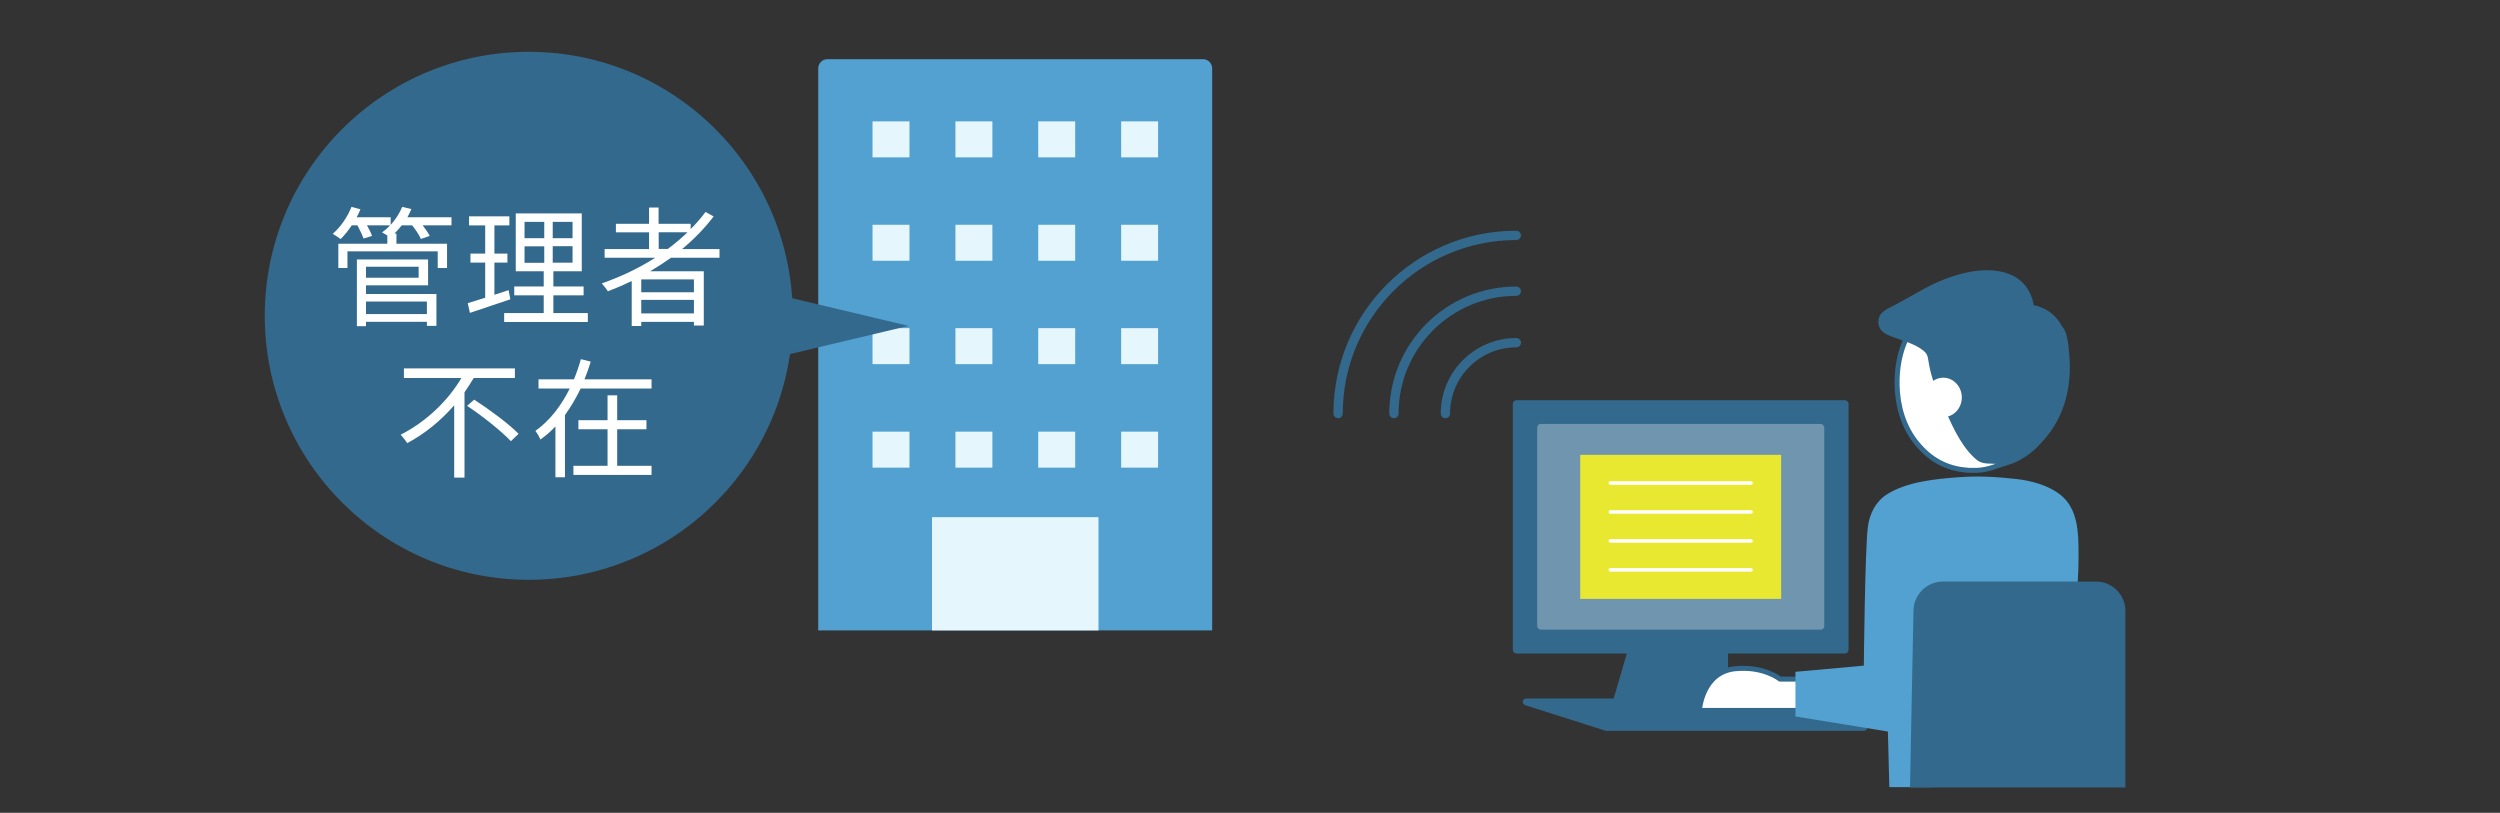 <?xml version="1.0" encoding="UTF-8"?><svg id="b" xmlns="http://www.w3.org/2000/svg" viewBox="0 0 230.68 75"><rect x="0" y="0" width="230.68" height="75" fill="#333333" stroke="none"/><defs><style>.d,.e,.f{fill:none;}.g{stroke-miterlimit:10;}.g,.h{stroke-width:.46px;}.g,.h,.i{fill:#fff;}.g,.h,.f{stroke:#33698c;}.h,.e,.f{stroke-linecap:round;stroke-linejoin:round;}.e{stroke:#fff;stroke-width:.33px;}.j{fill:#e8e831;}.k{fill:#e5f7fc;}.l{fill:#33698c;}.m{fill:#7096af;}.n{fill:#52a1d1;}.f{stroke-width:.86px;}</style></defs><g id="c"><g><g><g><path class="g" d="M181.49,43.38c-1.85-.14-3.37-.95-4.61-2.47-1.24-1.51-1.79-3.43-1.83-5.36-.14-6.68,5.26-9.24,8.39-8.81,3.13,.43,6.68,3.7,6.25,9.95-.12,1.81-.87,3.55-2.26,4.75-.66,.57-1.43,1-2.27,1.26-.94,.29-1.72,.66-2.73,.7-.32,.01-.63,0-.93-.01Z"/><polygon class="l" points="148.76 64.91 151.3 56.25 159.45 55.88 159.45 64.91 159.45 64.91 148.76 64.91"/><path class="l" d="M172.06,66.81l-8.98-2.36s-.05,0-.08,0h-22.18c-.15,0-.29,.11-.31,.27-.02,.15,.07,.3,.22,.35l7.43,2.36s.06,.01,.09,.01h23.73c.16,0,.29-.12,.31-.27,.02-.16-.08-.3-.23-.34Z"/><g><rect class="l" x="139.59" y="36.93" width="30.98" height="23.37" rx=".33" ry=".33"/><rect class="m" x="141.84" y="39.12" width="26.49" height="18.98" rx=".33" ry=".33"/><rect class="j" x="145.81" y="41.97" width="18.54" height="13.29"/><g><line class="e" x1="161.57" y1="44.57" x2="148.59" y2="44.57"/><line class="e" x1="148.59" y1="47.24" x2="161.57" y2="47.24"/><line class="e" x1="148.59" y1="49.91" x2="161.57" y2="49.91"/><line class="e" x1="148.59" y1="52.58" x2="161.57" y2="52.58"/></g></g><path class="h" d="M165.92,65.55h-9.11s.22-3.56,3.34-3.85c2.63-.24,4.09,.96,4.09,.96h1.68c.02,.5,.08,.99,.1,1.49v1.4h-.1Z"/><path class="n" d="M191.66,54.36c.1-1.12,.14-2.24,.13-3.36,0-1.86-.06-4.03-1.63-5.31-1.13-.92-2.77-1.35-4.19-1.5-1.79-.2-3.51-.29-5.3-.15-2.12,.16-4.69,.4-6.55,1.57-1.05,.66-1.62,1.81-1.77,3.02-.27,2.15-.37,12.79-.37,12.79l-6.31,.57v4.12l8.53,1.39,.13,5.13h3.95l.28-15.44s1.69-2.73,3.86-2.92c2.17-.19,9.23,.09,9.23,.09Z"/><path class="l" d="M196.12,56.38c0-1.5-1.22-2.72-2.72-2.72h-14.12c-1.5,0-2.72,1.22-2.72,2.72l-.32,16.28h19.87s0-16.28,0-16.28Z"/><path class="l" d="M187.67,28.17s1.68,.19,2.61,1.96c.53,.53,.6,1.99,.66,2.67,.19,1.99-.12,4.05-1.02,5.84-.54,1.07-1.3,2.03-2.22,2.81-.52,.44-1.09,.86-1.7,1.17-.67,.35-1.52,.18-2.28,.16-.36,0-.74-.02-1.06-.18-.23-.11-.41-.29-.59-.46-1.28-1.26-2.02-3.05-2.75-4.68-.55-1.23-1.1-2.53-1.33-3.86-.14-.79-.08-.96-.75-1.42-.76-.52-1.79-.78-2.65-1.11-.36-.14-.73-.29-.98-.57-.36-.41-.39-1.09-.06-1.52,.22-.29,.56-.47,.88-.63,1.04-.53,2.04-1.11,3.05-1.67,1.23-.69,2.58-1.22,3.96-1.53,2.67-.59,5.67-.1,6.22,3.02Z"/><path class="i" d="M181.02,36.67c0,1.01-.77,1.82-1.71,1.82-.95,0-1.71-.82-1.71-1.82s.77-1.82,1.71-1.82,1.71,.82,1.71,1.82Z"/></g><g><path class="f" d="M139.91,31.62c-3.61,0-6.54,2.93-6.54,6.54"/><path class="f" d="M139.91,26.87c-6.24,0-11.29,5.05-11.29,11.29"/><path class="f" d="M139.91,21.72c-9.08,0-16.44,7.36-16.44,16.44"/></g></g><g><g><path class="n" d="M75.51,5.46h36.35V57.32c0,.47-.38,.85-.85,.85h-34.65c-.47,0-.85-.38-.85-.85V5.46h0Z" transform="translate(187.36 63.63) rotate(-180)"/><g><g><rect class="k" x="103.45" y="11.19" width="3.41" height="3.32" transform="translate(210.31 25.71) rotate(-180)"/><rect class="k" x="95.8" y="11.19" width="3.41" height="3.32" transform="translate(195.01 25.71) rotate(-180)"/><rect class="k" x="88.15" y="11.19" width="3.41" height="3.32" transform="translate(179.72 25.71) rotate(-180)"/><rect class="k" x="80.5" y="11.19" width="3.41" height="3.32" transform="translate(164.42 25.71) rotate(-180)"/></g><g><rect class="k" x="103.45" y="20.74" width="3.41" height="3.32" transform="translate(210.31 44.8) rotate(-180)"/><rect class="k" x="95.8" y="20.74" width="3.41" height="3.32" transform="translate(195.01 44.8) rotate(-180)"/><rect class="k" x="88.15" y="20.74" width="3.41" height="3.32" transform="translate(179.72 44.8) rotate(-180)"/><rect class="k" x="80.5" y="20.74" width="3.41" height="3.32" transform="translate(164.42 44.8) rotate(-180)"/></g><g><rect class="k" x="103.45" y="30.28" width="3.41" height="3.32" transform="translate(210.31 63.88) rotate(-180)"/><rect class="k" x="95.8" y="30.28" width="3.41" height="3.32" transform="translate(195.01 63.88) rotate(-180)"/><rect class="k" x="88.15" y="30.28" width="3.41" height="3.32" transform="translate(179.72 63.88) rotate(-180)"/><rect class="k" x="80.5" y="30.28" width="3.41" height="3.32" transform="translate(164.42 63.88) rotate(-180)"/></g><g><rect class="k" x="103.45" y="39.82" width="3.41" height="3.32" transform="translate(210.31 82.97) rotate(-180)"/><rect class="k" x="95.8" y="39.82" width="3.41" height="3.32" transform="translate(195.01 82.97) rotate(-180)"/><rect class="k" x="88.15" y="39.82" width="3.41" height="3.32" transform="translate(179.72 82.97) rotate(-180)"/><rect class="k" x="80.5" y="39.82" width="3.41" height="3.32" transform="translate(164.42 82.97) rotate(-180)"/></g><rect class="k" x="86" y="47.72" width="15.36" height="10.45" transform="translate(187.36 105.89) rotate(-180)"/></g></g><g><g><circle class="l" cx="48.79" cy="29.14" r="24.36"/><polygon class="l" points="67.64 26.22 83.82 30.07 67.64 33.92 67.64 26.22 67.64 26.22"/></g><g><path class="i" d="M41.63,20.79h-2.63c.26,.34,.52,.71,.65,.98l-.82,.28c-.13-.35-.47-.84-.8-1.26h-.96c-.22,.28-.44,.53-.67,.76h.18v.94h4.67v2.24h-.86v-1.54h-8.33v1.54h-.84v-2.24h4.52v-.76c-.17-.11-.36-.22-.49-.28,.26-.19,.52-.41,.74-.66h-2.13c.2,.35,.38,.72,.47,.98l-.79,.24c-.1-.32-.34-.8-.56-1.22h-.52c-.32,.49-.68,.92-1.03,1.27-.17-.13-.52-.37-.73-.48,.72-.62,1.37-1.56,1.73-2.49l.83,.22c-.1,.25-.22,.5-.35,.74h3.14v.7c.44-.49,.82-1.06,1.06-1.66l.85,.2c-.11,.25-.23,.52-.37,.76h4.07v.74Zm-7.86,6.34h6.5v2.94h-.88v-.38h-5.62v.41h-.84v-6.16h6.57v2.39h-5.73v.82Zm0-2.52v1.02h4.86v-1.02h-4.86Zm0,3.21v1.16h5.62v-1.16h-5.62Z"/><path class="i" d="M47.08,27.62c-1.28,.43-2.65,.9-3.72,1.25l-.2-.9c.44-.13,1-.3,1.61-.5v-3.24h-1.36v-.83h1.36v-2.6h-1.49v-.84h3.72v.84h-1.38v2.6h1.2v.83h-1.2v2.97l1.31-.43,.16,.85Zm7.16,1.27v.82h-7.72v-.82h3.65v-1.64h-2.72v-.82h2.72v-1.4h-2.58v-5.34h6.09v5.34h-2.62v1.4h2.79v.82h-2.79v1.64h3.18Zm-5.84-6.91h1.82v-1.51h-1.82v1.51Zm0,2.27h1.82v-1.52h-1.82v1.52Zm4.43-3.78h-1.83v1.51h1.83v-1.51Zm0,2.25h-1.83v1.52h1.83v-1.52Z"/><path class="i" d="M61.92,23.78c-.62,.44-1.27,.86-1.93,1.25h4.95v5.01h-.91v-.34h-4.86v.38h-.88v-4.15c-.72,.35-1.46,.67-2.2,.95-.11-.19-.4-.55-.56-.73,1.74-.61,3.42-1.4,4.93-2.37h-4.67v-.8h4.1v-1.54h-3.06v-.79h3.06v-1.5h.88v1.5h2.96v.49c.5-.5,.96-1.03,1.37-1.58l.75,.41c-.84,1.1-1.82,2.11-2.91,3.01h3.45v.8h-4.49Zm2.11,2h-4.86v1.19h4.86v-1.19Zm0,3.14v-1.25h-4.86v1.25h4.86Zm-2.41-5.95c.65-.48,1.26-1,1.82-1.54h-2.66v1.54h.84Z"/><path class="i" d="M43.71,34.88c-.26,.44-.55,.88-.85,1.32v7.87h-.95v-6.67c-1.21,1.38-2.67,2.61-4.34,3.49-.13-.23-.42-.58-.6-.78,2.36-1.19,4.41-3.18,5.6-5.23h-5.3v-.89h10.24v.89h-3.8Zm.05,2c1.39,.9,3.21,2.24,4.09,3.15l-.71,.68c-.85-.91-2.63-2.33-4.04-3.26l.66-.58Z"/><path class="i" d="M60.12,35v.85h-6.54c-.42,.86-.89,1.68-1.45,2.45v5.74h-.88v-4.69c-.42,.46-.89,.85-1.39,1.21-.08-.24-.31-.61-.46-.8,1.37-.97,2.42-2.39,3.17-3.91h-2.88v-.85h3.27c.25-.61,.47-1.25,.64-1.86l.91,.23c-.16,.54-.36,1.09-.58,1.63h6.18Zm-3.17,7.98h3.17v.84h-7.21v-.84h3.15v-3.37h-2.69v-.84h2.69v-2.29h.89v2.29h2.7v.84h-2.7v3.37Z"/></g></g></g><rect class="d" width="230.68" height="75"/></g></g></svg>